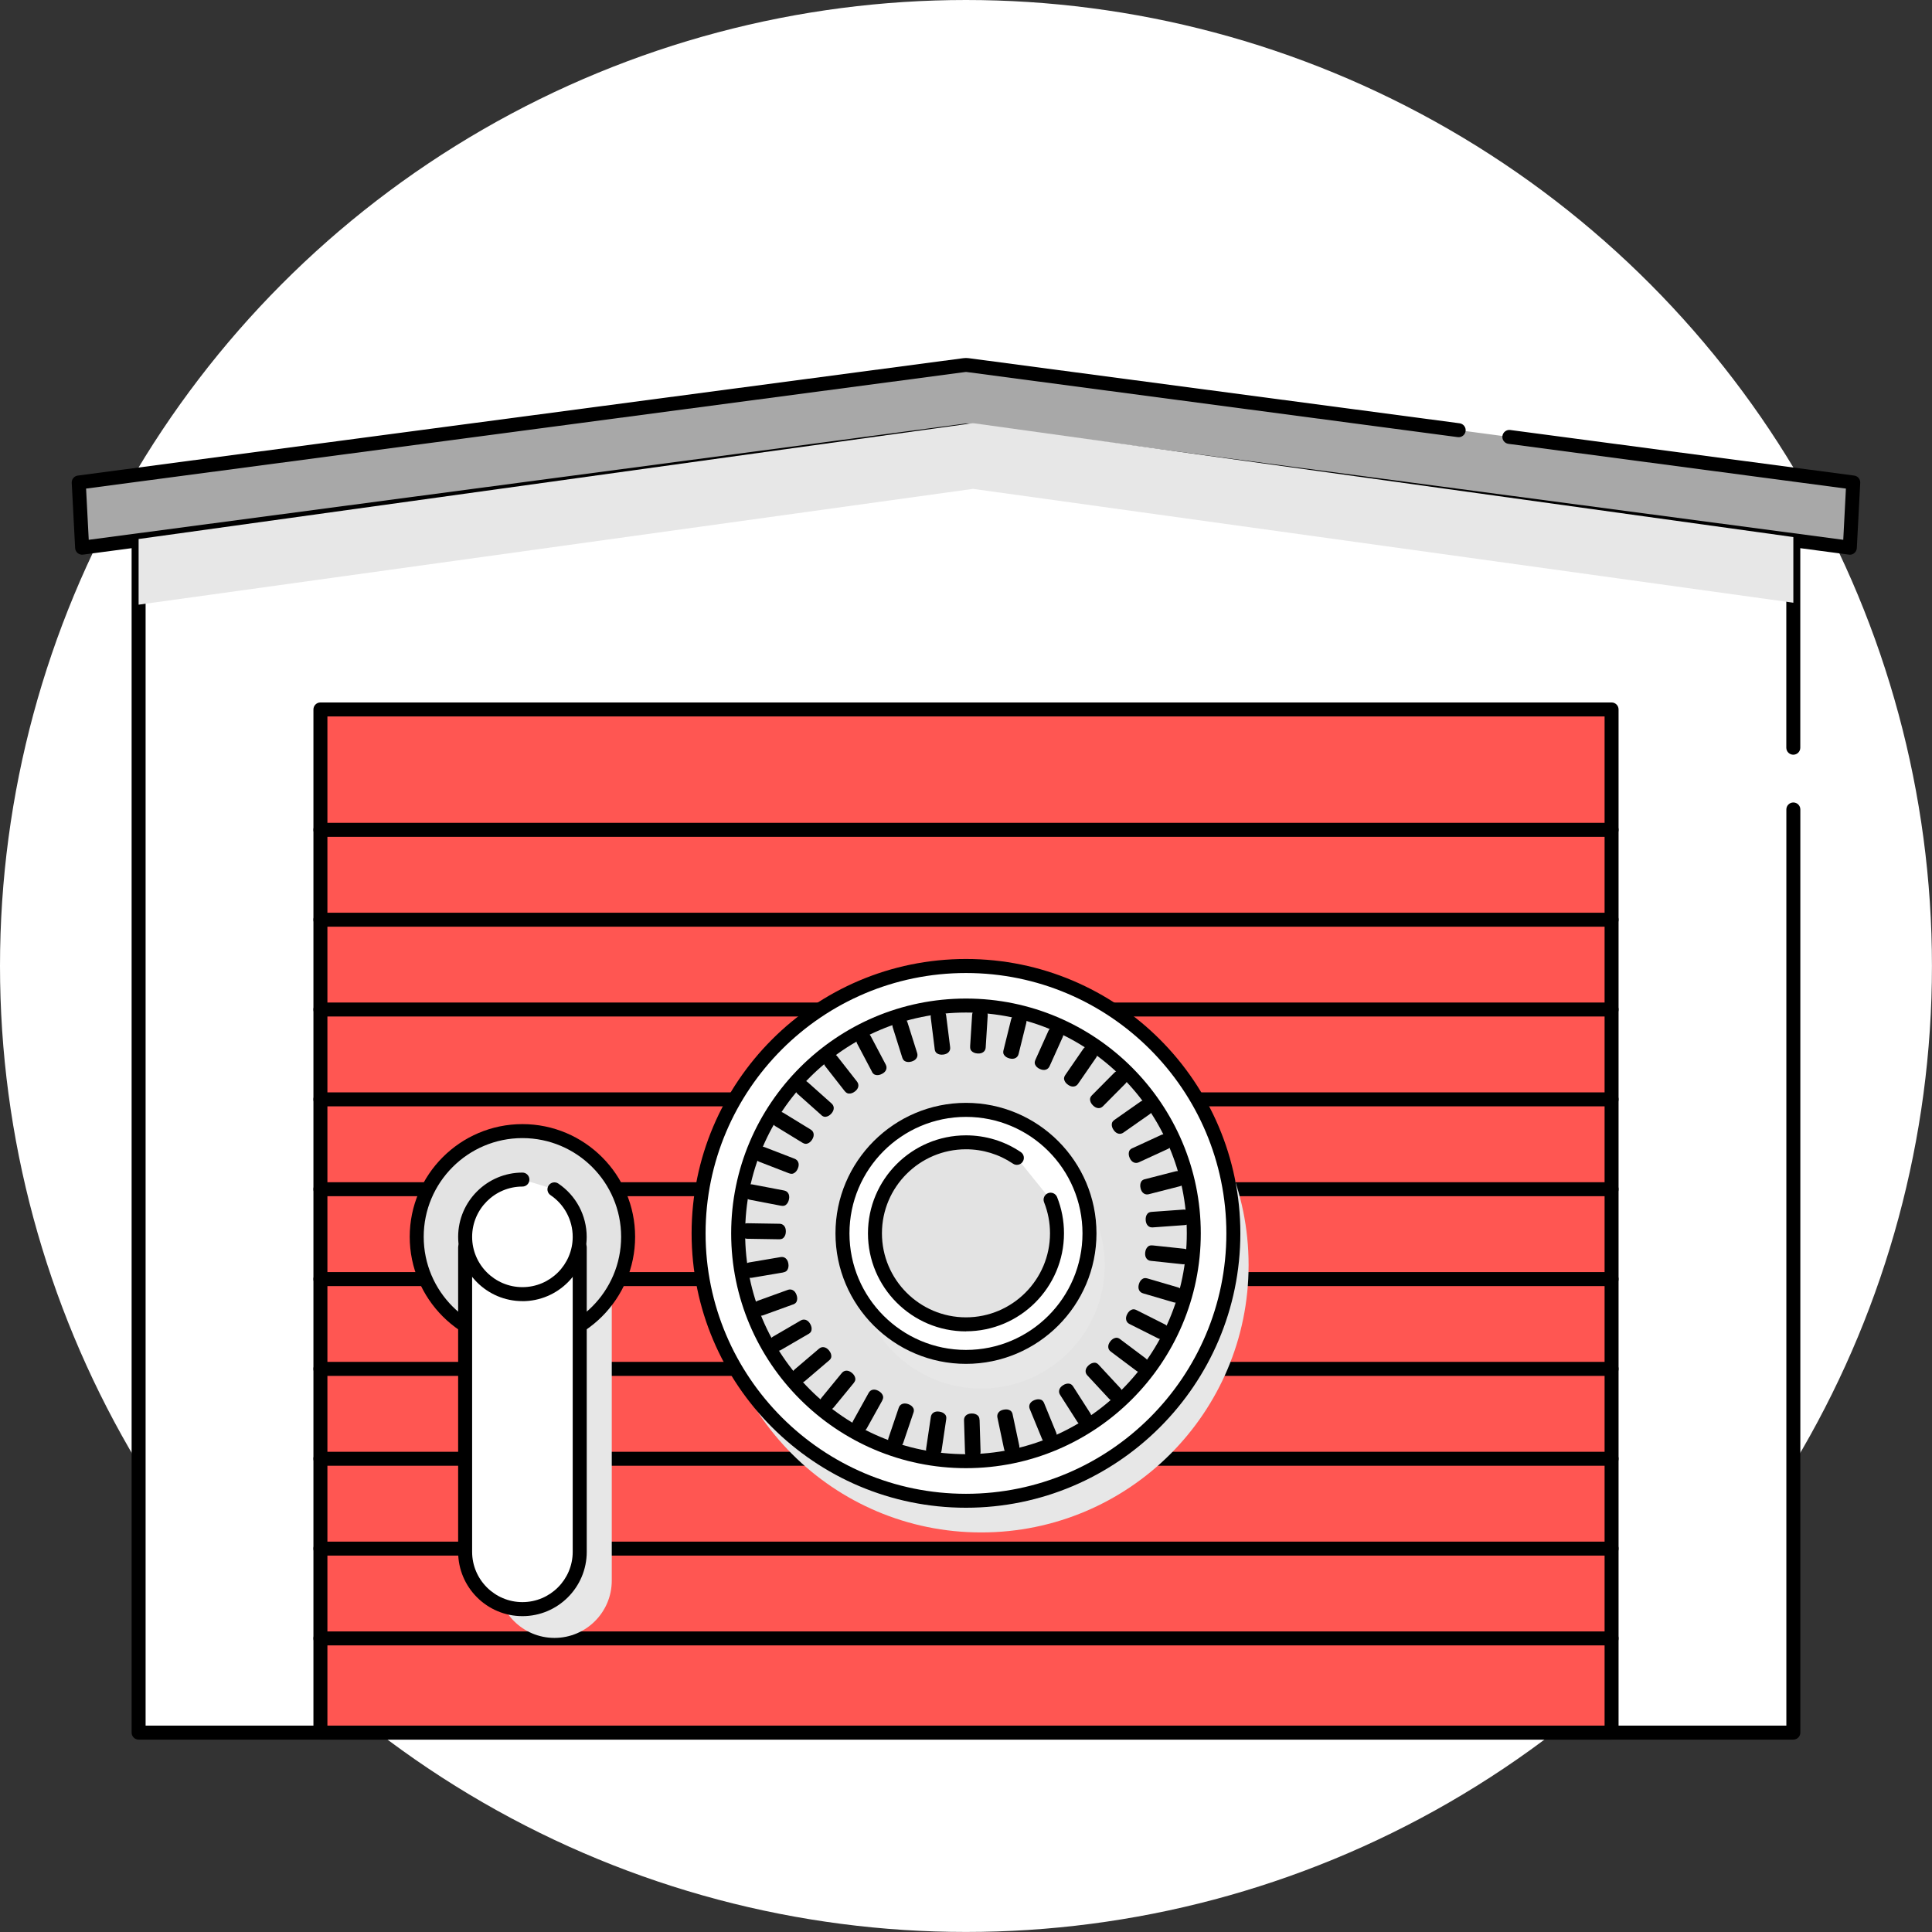 <?xml version="1.0" encoding="UTF-8"?>
<svg xmlns="http://www.w3.org/2000/svg" viewBox="0 0 414.53 414.53">
  <rect x="0" y="0" width="414.53" height="414.53" fill="#333333" stroke="none"/>
  <defs>
    <style>
      .cls-1 {
        fill: #ff5652;
      }

      .cls-2 {
        fill: #e7e7e7;
      }

      .cls-3 {
        fill: #e3e3e3;
      }

      .cls-4 {
        fill: #fff;
      }

      .cls-5 {
        fill: #a8a8a8;
      }

      .cls-6 {
        mix-blend-mode: multiply;
      }

      .cls-7 {
        fill: #e1e1e1;
        stroke: #000;
        stroke-linecap: round;
        stroke-linejoin: round;
        stroke-width: 3px;
      }

      .cls-8 {
        isolation: isolate;
      }
    </style>
  </defs>
  <g class="cls-8">
    <g id="Layer_2" data-name="Layer 2">
      <g id="Layer_1-2" data-name="Layer 1">
        <g>
          <circle class="cls-4" cx="207.26" cy="207.26" r="207.26"/>
          <g>
            <polyline class="cls-4" points="384.78 160.43 384.78 109.9 207.26 85.32 29.74 109.9 29.74 371.75 384.78 371.75 384.78 173.68"/>
            <path d="m384.78,373.25H29.74c-.83,0-1.5-.67-1.5-1.5V109.9c0-.75.55-1.38,1.29-1.49l177.52-24.58c.14-.02.27-.02.41,0l177.52,24.58c.74.1,1.29.74,1.29,1.49v50.53c0,.83-.67,1.5-1.5,1.5s-1.5-.67-1.5-1.5v-49.22l-176.02-24.37L31.24,111.21v259.04h352.04v-196.57c0-.83.67-1.5,1.5-1.5s1.5.67,1.5,1.5v198.07c0,.83-.67,1.5-1.5,1.5Z"/>
          </g>
          <g>
            <path class="cls-5" d="m323.84,93.74l73.79,9.78-.73,13.99-189.64-25.14L17.63,117.51l-.73-13.99,190-25.19c.24-.04.49-.04.73,0l105.36,13.97"/>
            <path d="m396.9,119.01c-.07,0-.13,0-.2-.01l-189.44-25.11L17.82,119c-.42.06-.83-.07-1.16-.33-.32-.27-.52-.66-.54-1.08l-.73-13.99c-.04-.78.53-1.46,1.3-1.56l190-25.19c.37-.05.76-.05,1.15,0l105.33,13.97c.82.11,1.4.86,1.29,1.68-.11.82-.87,1.4-1.68,1.29l-105.36-13.97c-.12-.02-.22-.02-.31,0L18.47,104.83l.57,10.99,188.03-24.93c.13-.02.26-.02.39,0l188.03,24.93.57-10.99-72.41-9.6c-.82-.11-1.4-.86-1.29-1.68.11-.82.87-1.4,1.68-1.29l73.79,9.78c.78.1,1.34.78,1.3,1.56l-.73,13.99c-.02.42-.22.81-.54,1.08-.27.23-.61.35-.96.35Z"/>
          </g>
          <g class="cls-6">
            <path class="cls-2" d="m384.78,115.23l-175.66-24.39c-.23-.04-.47-.04-.7,0L29.74,115.65v14.09l179.03-24.85,176.01,24.43v-14.09Z"/>
          </g>
          <g>
            <g>
              <rect class="cls-1" x="68.75" y="152.22" width="277.03" height="219.53"/>
              <path d="m345.78,373.25H68.75c-.83,0-1.5-.67-1.5-1.5v-219.53c0-.83.67-1.5,1.5-1.5h277.03c.83,0,1.5.67,1.5,1.5v219.53c0,.83-.67,1.5-1.5,1.5Zm-275.53-3h274.03v-216.53H70.25v216.53Z"/>
            </g>
            <g>
              <line class="cls-7" x1="68.75" y1="178.05" x2="345.78" y2="178.05"/>
              <line class="cls-7" x1="68.75" y1="197.33" x2="345.78" y2="197.33"/>
              <line class="cls-7" x1="68.75" y1="216.6" x2="345.78" y2="216.6"/>
              <line class="cls-7" x1="68.75" y1="235.88" x2="345.78" y2="235.88"/>
              <line class="cls-7" x1="68.75" y1="255.16" x2="345.78" y2="255.16"/>
              <line class="cls-7" x1="68.75" y1="274.44" x2="345.78" y2="274.44"/>
              <line class="cls-7" x1="68.75" y1="293.71" x2="345.78" y2="293.71"/>
              <line class="cls-7" x1="68.75" y1="312.99" x2="345.78" y2="312.99"/>
              <line class="cls-7" x1="68.75" y1="332.27" x2="345.78" y2="332.27"/>
              <line class="cls-7" x1="68.75" y1="351.54" x2="345.78" y2="351.54"/>
            </g>
          </g>
          <g>
            <g class="cls-6">
              <path class="cls-2" d="m106.67,273.79h24.59v65.35c0,6.78-5.51,12.29-12.29,12.29h0c-6.78,0-12.29-5.51-12.29-12.29v-65.35h0Z"/>
            </g>
            <g>
              <circle class="cls-3" cx="112.09" cy="265.37" r="22.68"/>
              <path d="m112.09,289.55c-13.33,0-24.18-10.85-24.18-24.18s10.85-24.18,24.18-24.18,24.18,10.85,24.18,24.18-10.85,24.18-24.18,24.18Zm0-45.36c-11.68,0-21.18,9.5-21.18,21.18s9.5,21.18,21.18,21.18,21.18-9.5,21.18-21.18-9.5-21.18-21.18-21.18Z"/>
            </g>
            <g>
              <path class="cls-4" d="m99.8,267.61h24.59v65.35c0,6.78-5.51,12.29-12.29,12.29h0c-6.78,0-12.29-5.51-12.29-12.29v-65.35h0Z"/>
              <path d="m112.09,346.76c-7.61,0-13.79-6.19-13.79-13.79v-65.35c0-.83.67-1.5,1.5-1.5h24.59c.83,0,1.5.67,1.5,1.5v65.35c0,7.61-6.19,13.79-13.79,13.79Zm-10.79-77.65v63.85c0,5.95,4.84,10.79,10.79,10.79s10.79-4.84,10.79-10.79v-63.85h-21.59Z"/>
            </g>
            <g>
              <path class="cls-4" d="m118.97,255.18c3.27,2.21,5.42,5.95,5.42,10.19,0,6.79-5.5,12.29-12.29,12.29s-12.29-5.5-12.29-12.29,5.5-12.29,12.29-12.29"/>
              <path d="m112.09,279.17c-7.61,0-13.79-6.19-13.79-13.79s6.19-13.79,13.79-13.79c.83,0,1.5.67,1.5,1.5s-.67,1.5-1.5,1.5c-5.95,0-10.79,4.84-10.79,10.79s4.84,10.79,10.79,10.79,10.79-4.84,10.79-10.79c0-3.59-1.78-6.94-4.76-8.95-.69-.46-.87-1.4-.4-2.08.46-.69,1.4-.87,2.08-.4,3.81,2.57,6.08,6.85,6.08,11.44,0,7.61-6.19,13.79-13.79,13.79Z"/>
            </g>
          </g>
          <g>
            <g>
              <g class="cls-6">
                <circle class="cls-2" cx="210.53" cy="271.43" r="57.37"/>
              </g>
              <g>
                <circle class="cls-4" cx="207.26" cy="264.63" r="57.37"/>
                <path d="m207.26,323.5c-32.46,0-58.87-26.41-58.87-58.87s26.41-58.87,58.87-58.87,58.87,26.41,58.87,58.87-26.41,58.87-58.87,58.87Zm0-114.73c-30.81,0-55.87,25.06-55.87,55.87s25.06,55.87,55.87,55.87,55.87-25.06,55.87-55.87-25.06-55.87-55.87-55.87Z"/>
              </g>
              <g>
                <circle class="cls-3" cx="207.26" cy="264.63" r="48.88"/>
                <path d="m207.26,315.01c-27.78,0-50.38-22.6-50.38-50.38s22.6-50.38,50.38-50.38,50.38,22.6,50.38,50.38-22.6,50.38-50.38,50.38Zm0-97.76c-26.12,0-47.38,21.25-47.38,47.38s21.25,47.38,47.38,47.38,47.38-21.25,47.38-47.38-21.25-47.38-47.38-47.38Z"/>
              </g>
              <g class="cls-6">
                <circle class="cls-2" cx="210.53" cy="271.43" r="26.5"/>
              </g>
              <g>
                <circle class="cls-4" cx="207.26" cy="264.63" r="26.5"/>
                <path d="m207.26,292.63c-15.44,0-28-12.56-28-28s12.56-28,28-28,28,12.56,28,28-12.56,28-28,28Zm0-52.99c-13.78,0-25,11.21-25,25s11.21,25,25,25,25-11.21,25-25-11.21-25-25-25Z"/>
              </g>
              <g>
                <path class="cls-3" d="m225.42,257.42c.89,2.23,1.37,4.66,1.37,7.21,0,10.78-8.74,19.53-19.53,19.53s-19.53-8.74-19.53-19.53,8.74-19.53,19.53-19.53c4.04,0,7.8,1.23,10.92,3.33"/>
                <path d="m207.26,285.66c-11.59,0-21.03-9.43-21.03-21.03s9.43-21.03,21.03-21.03c4.21,0,8.28,1.24,11.76,3.59.69.46.87,1.4.4,2.08-.46.69-1.4.87-2.08.4-2.98-2.01-6.47-3.08-10.08-3.08-9.94,0-18.03,8.09-18.03,18.03s8.09,18.03,18.03,18.03,18.03-8.09,18.03-18.03c0-2.3-.43-4.54-1.27-6.66-.31-.77.07-1.64.84-1.95.77-.31,1.64.07,1.95.84.98,2.47,1.48,5.08,1.48,7.76,0,11.59-9.43,21.03-21.03,21.03Z"/>
              </g>
            </g>
            <g>
              <path d="m208.15,224.54l.43-6.81c.03-.4.19-.73.5-.97.33-.26.75-.37,1.27-.34.59.04,1.03.25,1.35.64.17.22.24.51.22.89l-.43,6.8c-.03.41-.18.73-.48.96-.31.25-.73.36-1.25.33-.57-.04-1.01-.22-1.33-.56-.21-.22-.3-.54-.27-.94Z"/>
              <path d="m215.31,225.34l1.64-6.63c.1-.39.32-.68.66-.86.37-.2.8-.23,1.31-.11.57.14.97.43,1.21.87.13.24.15.55.06.91l-1.64,6.62c-.1.4-.31.68-.64.86-.35.19-.78.23-1.29.1-.56-.14-.96-.4-1.21-.79-.17-.26-.2-.58-.1-.98Z"/>
              <path d="m222.16,227.39l2.8-6.23c.17-.37.44-.61.81-.73.4-.13.83-.09,1.31.13.53.24.88.6,1.03,1.08.08.26.05.56-.11.91l-2.8,6.21c-.17.37-.43.62-.79.74-.38.13-.81.08-1.29-.13-.52-.23-.87-.57-1.04-.99-.12-.28-.09-.61.08-.98Z"/>
              <path d="m228.57,230.65l3.87-5.62c.23-.33.54-.52.93-.58.41-.05.83.07,1.26.36.48.33.76.75.82,1.24.03.27-.06.56-.27.88l-3.87,5.61c-.23.34-.53.53-.9.58-.4.06-.81-.06-1.24-.36-.47-.32-.75-.71-.85-1.16-.06-.3.02-.61.25-.95Z"/>
              <path d="m234.29,235l4.81-4.85c.29-.29.62-.42,1.01-.4.42.02.81.21,1.18.58.42.41.61.87.59,1.37-.01.27-.15.54-.42.81l-4.8,4.84c-.29.29-.62.43-.99.41-.4-.02-.79-.21-1.16-.58-.41-.4-.62-.83-.63-1.3-.01-.3.13-.6.42-.89Z"/>
              <path d="m239.12,240.28l5.59-3.92c.33-.23.69-.3,1.07-.22.41.09.76.35,1.06.78.34.48.45.96.34,1.45-.06.27-.25.51-.56.73l-5.58,3.91c-.33.23-.69.31-1.05.23-.39-.09-.74-.34-1.04-.77-.33-.47-.46-.93-.39-1.39.04-.3.23-.57.57-.8Z"/>
              <path d="m242.97,246.36l6.2-2.86c.37-.17.73-.18,1.09-.02.38.17.68.48.9.95.25.53.27,1.03.07,1.49-.11.25-.34.46-.68.61l-6.19,2.85c-.37.17-.73.18-1.08.04-.37-.16-.67-.47-.88-.94-.24-.52-.28-1-.14-1.44.1-.29.33-.52.7-.69Z"/>
              <path d="m245.66,253.01l6.61-1.7c.39-.1.75-.04,1.08.17.35.23.59.6.72,1.1.15.57.08,1.06-.2,1.48-.15.23-.41.39-.78.48l-6.6,1.69c-.4.1-.75.05-1.06-.15-.34-.22-.57-.58-.7-1.09-.14-.55-.1-1.03.12-1.44.15-.27.42-.45.81-.55Z"/>
              <path d="m247.1,260.02l6.81-.49c.4-.03.75.09,1.03.36.3.29.47.69.51,1.21.04.58-.11,1.06-.46,1.42-.19.2-.47.31-.85.34l-6.8.49c-.41.03-.75-.08-1.02-.34-.29-.28-.46-.67-.5-1.2-.04-.57.08-1.03.38-1.39.19-.24.49-.37.9-.4Z"/>
              <path d="m247.28,267.21l6.79.72c.4.04.72.22.95.54.25.34.34.77.29,1.28-.06.58-.29,1.02-.7,1.32-.22.16-.52.22-.9.18l-6.78-.72c-.41-.04-.72-.21-.94-.52-.24-.32-.33-.74-.28-1.26.06-.57.27-1,.62-1.3.23-.2.55-.28.96-.23Z"/>
              <path d="m246.19,274.3l6.55,1.92c.39.11.67.35.84.7.18.38.2.81.05,1.31-.17.56-.47.95-.92,1.17-.25.12-.55.12-.92.02l-6.54-1.92c-.39-.12-.67-.34-.84-.68-.18-.36-.19-.79-.05-1.29.16-.55.44-.94.84-1.17.26-.15.59-.17.98-.06Z"/>
              <path d="m243.84,281.09l6.1,3.07c.36.18.59.46.7.84.11.4.05.84-.18,1.3-.26.52-.64.85-1.12.99-.26.07-.57.02-.9-.15l-6.09-3.06c-.37-.18-.6-.46-.7-.82-.11-.39-.05-.81.19-1.28.26-.51.6-.84,1.04-1,.29-.1.61-.07.98.12Z"/>
              <path d="m240.33,287.33l5.46,4.1c.32.24.5.56.54.95.04.42-.1.83-.41,1.25-.35.47-.78.73-1.28.77-.27.02-.56-.08-.86-.31l-5.45-4.09c-.33-.25-.51-.55-.54-.93-.04-.4.1-.81.41-1.23.34-.46.74-.72,1.2-.8.3-.05.61.04.94.29Z"/>
              <path d="m235.75,292.85l4.64,5c.28.3.4.64.36,1.03-.04.42-.25.8-.62,1.15-.43.4-.89.58-1.39.53-.27-.03-.54-.18-.8-.46l-4.64-5c-.28-.3-.4-.64-.37-1.01.03-.4.24-.78.62-1.13.42-.39.86-.58,1.32-.58.3,0,.6.15.87.45Z"/>
              <path d="m230.26,297.49l3.68,5.75c.22.34.28.7.17,1.08-.11.4-.38.74-.82,1.02-.49.32-.98.41-1.46.28-.26-.07-.5-.27-.7-.59l-3.67-5.74c-.22-.34-.28-.7-.19-1.06.1-.39.37-.72.81-1.01.48-.31.95-.42,1.4-.33.3.06.56.26.78.6Z"/>
              <path d="m224.03,301.07l2.59,6.32c.15.37.15.74-.02,1.09-.18.38-.51.66-.99.86-.54.22-1.04.23-1.49.01-.25-.12-.44-.35-.58-.71l-2.59-6.31c-.16-.38-.15-.74,0-1.08.17-.36.5-.65.98-.84.53-.22,1.01-.24,1.44-.08.28.11.5.35.66.73Z"/>
              <path d="m217.27,303.48l1.42,6.68c.08.4.01.75-.22,1.07-.25.34-.62.56-1.13.67-.57.12-1.06.04-1.47-.26-.22-.16-.37-.43-.45-.8l-1.41-6.67c-.08-.4-.02-.75.2-1.06.23-.33.6-.55,1.12-.65.56-.12,1.04-.06,1.43.18.26.16.43.44.52.84Z"/>
              <path d="m210.18,304.63l.21,6.82c.01.41-.12.74-.41,1.01-.3.29-.71.44-1.23.46-.59.02-1.05-.15-1.4-.51-.19-.2-.29-.49-.3-.87l-.21-6.81c-.01-.41.12-.74.38-1,.29-.28.69-.43,1.21-.45.57-.02,1.03.13,1.37.44.23.2.35.51.36.92Z"/>
              <path d="m203.02,304.51l-1,6.75c-.06.4-.25.71-.58.92-.35.23-.78.31-1.29.23-.58-.09-1.01-.34-1.29-.75-.15-.23-.2-.53-.14-.9l1-6.74c.06-.4.25-.71.56-.92.33-.23.76-.3,1.27-.22.57.08.99.31,1.28.67.19.24.25.56.19.96Z"/>
              <path d="m195.98,303.13l-2.19,6.47c-.13.38-.38.65-.73.81-.38.17-.82.17-1.31,0-.56-.19-.93-.51-1.13-.97-.11-.25-.1-.56.02-.92l2.19-6.46c.13-.39.37-.66.71-.81.37-.16.8-.16,1.29,0,.54.18.92.48,1.14.89.14.27.15.6.02.98Z"/>
              <path d="m189.3,300.49l-3.32,5.97c-.2.35-.49.57-.87.66-.41.09-.84.01-1.29-.24-.51-.29-.83-.67-.94-1.16-.06-.27,0-.57.19-.9l3.31-5.96c.2-.36.48-.58.84-.67.39-.09.81-.01,1.27.24.5.28.82.64.96,1.08.09.29.04.61-.16.97Z"/>
              <path d="m183.2,296.71l-4.33,5.28c-.26.31-.58.48-.97.5-.42.02-.83-.13-1.23-.46-.45-.37-.69-.81-.72-1.31-.01-.27.1-.56.34-.85l4.32-5.27c.26-.32.58-.48.95-.51.4-.02.8.13,1.21.46.44.36.69.77.75,1.23.04.3-.07.61-.33.93Z"/>
              <path d="m177.87,291.91l-5.19,4.43c-.31.26-.66.37-1.04.32-.41-.05-.79-.28-1.13-.67-.38-.45-.54-.92-.47-1.41.04-.27.2-.53.49-.78l5.19-4.42c.31-.26.65-.38,1.02-.33.4.05.77.27,1.11.67.37.44.54.88.52,1.34-.01.3-.18.59-.49.85Z"/>
              <path d="m173.46,286.22l-5.9,3.43c-.35.2-.71.25-1.08.13-.4-.13-.73-.42-.99-.86-.29-.51-.37-1-.21-1.48.08-.26.29-.49.62-.68l5.89-3.43c.35-.21.71-.25,1.07-.14.38.12.71.4.97.86.29.49.38.97.27,1.42-.07.3-.28.55-.63.75Z"/>
              <path d="m170.16,279.88l-6.42,2.33c-.38.14-.74.12-1.09-.07-.37-.2-.64-.54-.82-1.02-.2-.55-.18-1.05.05-1.49.13-.24.37-.43.73-.55l6.41-2.32c.38-.14.74-.12,1.08.05.36.19.62.52.8,1.01.2.54.2,1.02.02,1.44-.12.28-.37.49-.76.63Z"/>
              <path d="m168.04,273.02l-6.73,1.14c-.4.07-.75-.02-1.06-.26-.33-.26-.53-.64-.62-1.16-.1-.58,0-1.06.32-1.46.17-.21.44-.35.82-.42l6.72-1.14c.4-.07.75.01,1.05.24.32.25.52.63.61,1.14.1.56.01,1.04-.24,1.42-.17.25-.45.41-.86.48Z"/>
              <path d="m167.17,265.9l-6.83-.11c-.4,0-.74-.16-.99-.45-.27-.31-.41-.73-.4-1.25,0-.59.2-1.04.58-1.37.21-.18.5-.27.88-.26l6.82.11c.41,0,.74.15.99.43.27.3.4.71.39,1.23,0,.57-.18,1.02-.5,1.35-.21.22-.52.32-.93.32Z"/>
              <path d="m167.6,258.71l-6.71-1.29c-.4-.08-.7-.28-.9-.62-.22-.36-.28-.79-.18-1.3.11-.58.38-.99.81-1.25.23-.14.54-.18.91-.1l6.69,1.28c.4.08.7.27.9.59.21.34.27.77.17,1.28-.11.56-.35.98-.72,1.25-.25.18-.57.23-.97.15Z"/>
              <path d="m169.28,251.74l-6.37-2.47c-.38-.15-.64-.4-.77-.77-.15-.39-.13-.83.06-1.31.21-.55.55-.91,1.02-1.09.26-.1.56-.08.91.06l6.36,2.46c.38.15.64.4.78.75.15.37.13.8-.06,1.29-.21.53-.52.9-.94,1.1-.27.13-.6.12-.98-.02Z"/>
              <path d="m172.18,245.19l-5.82-3.56c-.35-.21-.55-.51-.62-.89-.08-.41.02-.84.29-1.28.31-.5.71-.8,1.2-.89.27-.05.57.03.89.22l5.81,3.56c.35.21.56.5.63.87.08.39-.02.82-.29,1.26-.3.49-.67.79-1.12.91-.29.08-.61.01-.96-.2Z"/>
              <path d="m176.22,239.24l-5.1-4.54c-.3-.27-.45-.6-.46-.99,0-.42.17-.82.51-1.21.39-.44.84-.66,1.33-.66.27,0,.55.12.83.38l5.09,4.54c.3.27.46.6.47.97,0,.4-.16.8-.51,1.19-.38.43-.8.66-1.26.7-.3.03-.61-.1-.91-.37Z"/>
              <path d="m181.25,234.12l-4.21-5.38c-.25-.32-.34-.67-.27-1.06.07-.41.31-.78.72-1.1.46-.36.94-.5,1.43-.42.27.05.52.22.75.52l4.2,5.37c.25.32.35.67.29,1.04-.06.4-.3.76-.71,1.08-.45.35-.91.51-1.37.46-.3-.03-.58-.2-.83-.52Z"/>
              <path d="m187.1,229.96l-3.19-6.04c-.19-.36-.22-.72-.08-1.09.14-.39.44-.71.9-.95.52-.27,1.01-.33,1.48-.15.26.1.47.31.65.65l3.18,6.03c.19.36.22.72.1,1.07-.13.38-.43.69-.9.93-.51.27-.98.34-1.43.21-.29-.08-.54-.3-.73-.66Z"/>
              <path d="m193.59,226.92l-2.05-6.51c-.12-.39-.08-.75.12-1.08.21-.36.56-.62,1.06-.77.56-.18,1.06-.14,1.49.11.24.14.41.39.52.75l2.05,6.5c.12.39.09.75-.1,1.07-.2.35-.55.6-1.05.76-.55.17-1.03.16-1.44-.05-.27-.13-.47-.39-.6-.78Z"/>
              <path d="m200.55,225.09l-.85-6.78c-.05-.4.05-.75.31-1.04.27-.32.67-.51,1.18-.57.58-.07,1.06.05,1.44.38.21.18.33.46.38.83l.85,6.76c.05.41-.04.75-.29,1.04-.26.31-.65.49-1.17.56-.57.07-1.04-.03-1.41-.3-.25-.18-.39-.47-.45-.88Z"/>
            </g>
          </g>
        </g>
      </g>
    </g>
  </g>
</svg>